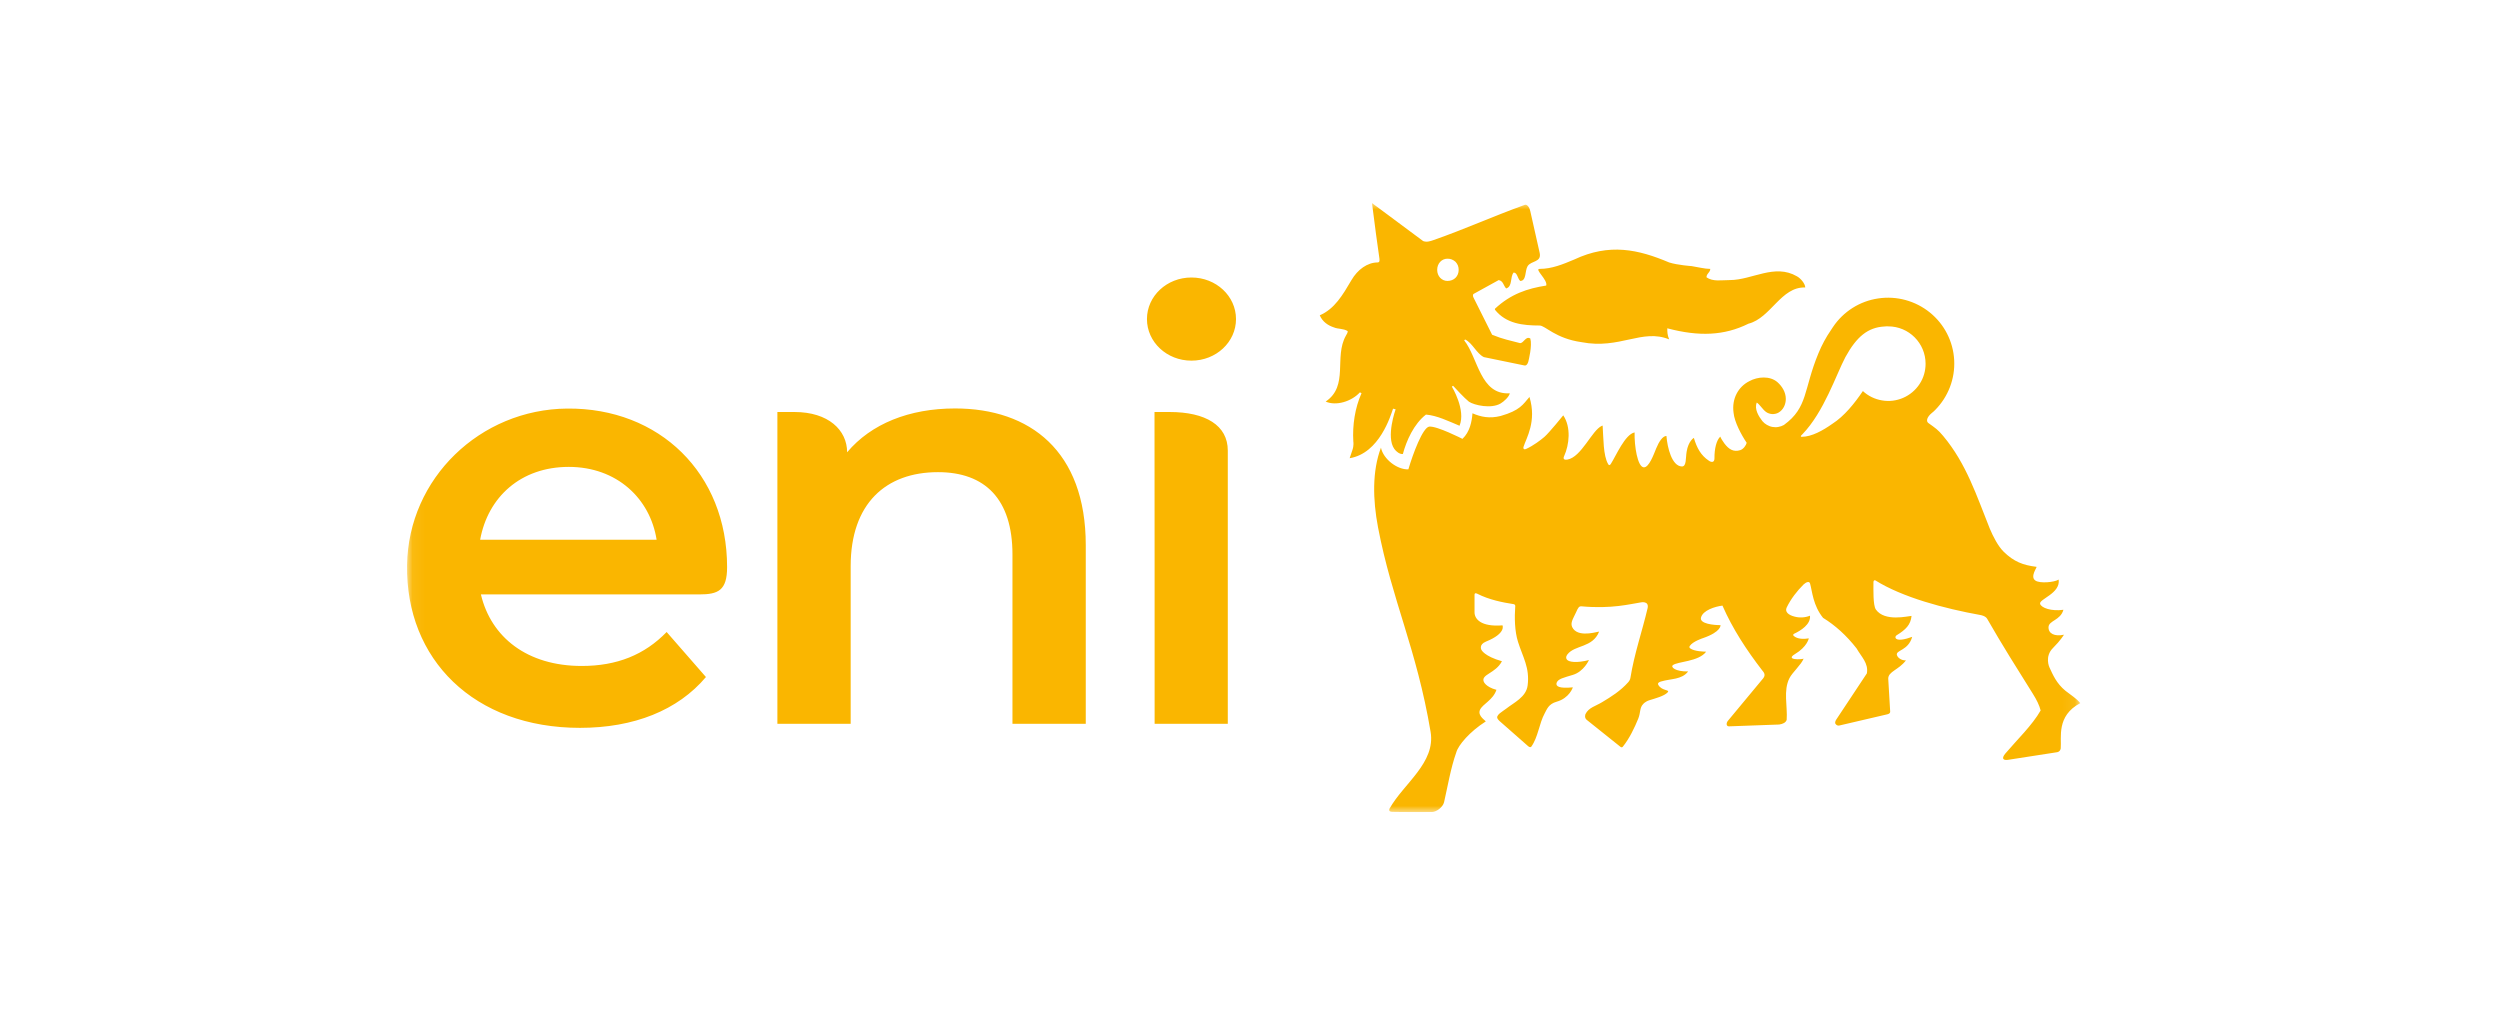 <svg width="197" height="80" viewBox="0 0 197 80" fill="none" xmlns="http://www.w3.org/2000/svg">
<g clip-path="url(#clip0_575_2673)">
<mask id="mask0_575_2673" style="mask-type:luminance" maskUnits="userSpaceOnUse" x="32" y="16" width="132" height="48">
<path d="M32.072 16H163.925V64H32.072V16Z" fill="white"/>
</mask>
<g mask="url(#mask0_575_2673)">
<path fill-rule="evenodd" clip-rule="evenodd" d="M37.895 46.84C38.694 50.218 41.543 52.478 45.839 52.478C48.611 52.478 50.78 51.606 52.532 49.803L55.628 53.35C53.416 55.975 49.946 57.355 45.702 57.355C37.342 57.355 31.958 51.953 32.077 44.521C32.179 37.689 37.835 32.254 44.69 32.195C51.962 32.127 57.295 37.308 57.295 44.69C57.295 46.527 56.597 46.84 55.101 46.84C55.095 46.84 55.095 46.84 55.101 46.84H37.895ZM37.835 42.531H51.741C51.231 39.289 48.611 36.791 44.818 36.791C41.033 36.791 38.447 39.17 37.835 42.531ZM85.558 42.955V57.033H79.782V43.691C79.782 39.323 77.614 37.206 73.914 37.206C69.797 37.206 67.033 39.687 67.033 44.614V57.033H61.258V32.466H62.602C65.273 32.466 66.753 33.888 66.753 35.64C68.649 33.388 71.652 32.186 75.258 32.186C81.169 32.186 85.558 35.547 85.558 42.955ZM93.884 28.419C91.945 28.419 90.38 26.954 90.38 25.143C90.38 23.331 91.945 21.867 93.884 21.867C95.832 21.867 97.397 23.331 97.397 25.143C97.397 26.954 95.832 28.419 93.884 28.419ZM90.975 32.466H92.157C95.015 32.466 96.75 33.524 96.75 35.505V57.033H90.984C90.984 57.033 90.984 32.466 90.975 32.466ZM142.253 22.654C140.348 22.578 139.54 25.058 137.779 25.507C135.865 26.455 133.884 26.531 131.383 25.871C131.383 26.159 131.383 26.379 131.528 26.743C129.402 25.871 127.641 27.547 124.63 26.963C122.572 26.675 121.764 25.651 121.322 25.651C120.003 25.651 118.677 25.507 117.801 24.406V24.33C119.051 23.162 120.369 22.73 121.841 22.502C121.985 22.061 120.879 21.189 121.322 21.189C122.283 21.189 123.159 20.825 124.043 20.453C126.833 19.141 129.104 19.657 131.528 20.681C132.191 20.893 133.297 20.969 133.297 20.969C133.807 21.046 134.326 21.189 134.768 21.189C134.768 21.477 134.471 21.553 134.471 21.85C134.981 22.214 135.644 22.07 136.308 22.07C138.068 22.07 139.829 20.749 141.598 21.773C141.887 21.926 142.253 22.358 142.253 22.654ZM116.117 23.162C116.117 23.162 116.006 23.238 116.117 23.458L117.579 26.379C118.464 26.743 118.974 26.819 119.782 27.039C120.08 27.039 120.225 26.455 120.59 26.675C120.752 27.242 120.454 28.402 120.429 28.504C120.429 28.504 120.344 28.842 120.131 28.8L116.925 28.14C116.338 27.843 116.04 27.039 115.453 26.751L115.377 26.819C116.482 28.207 116.627 31.137 118.974 30.993C118.906 31.28 118.506 31.644 118.243 31.797C117.511 32.229 116.185 31.941 115.751 31.653C115.377 31.357 114.645 30.552 114.645 30.552L114.501 30.4L114.407 30.468C114.407 30.468 115.53 32.305 115.011 33.549C114.135 33.185 113.25 32.745 112.366 32.669C111.413 33.405 110.826 34.726 110.546 35.776C110.291 35.801 110.027 35.589 109.874 35.378C109.193 34.43 109.976 32.254 109.976 32.254L109.772 32.203C109.593 32.72 108.709 35.725 106.353 36.106C106.429 35.894 106.565 35.479 106.565 35.479C106.701 35.098 106.642 34.794 106.642 34.794C106.565 33.498 106.769 32.152 107.288 30.984L107.161 30.916C106.497 31.644 105.272 32.008 104.464 31.644C106.302 30.4 105.102 28.14 106.055 26.455C106.131 26.311 106.2 26.235 106.2 26.091C105.834 25.871 105.46 25.947 105.102 25.795C104.66 25.651 104.218 25.363 103.997 24.847C105.17 24.339 105.8 23.255 106.497 22.07C106.974 21.249 107.747 20.681 108.555 20.681C108.692 20.681 108.726 20.58 108.7 20.385C108.555 19.361 108.326 17.752 108.113 16L112.145 18.997C112.442 19.107 112.731 18.997 112.953 18.921C115.453 18.049 117.511 17.101 120.148 16.144C120.293 16.085 120.505 16.262 120.59 16.652L121.33 19.945C121.475 20.681 120.667 20.529 120.378 20.969C120.148 21.342 120.301 22.138 119.791 22.138C119.57 21.926 119.57 21.477 119.272 21.477C118.974 21.85 119.204 22.578 118.685 22.73C118.464 22.502 118.464 22.138 118.098 22.07L116.117 23.162ZM114.943 21.266C114.943 21.147 114.926 21.029 114.883 20.919C114.841 20.817 114.773 20.715 114.696 20.631C114.611 20.555 114.509 20.487 114.398 20.444C114.296 20.402 114.177 20.385 114.058 20.385C113.616 20.385 113.25 20.749 113.25 21.266C113.25 21.773 113.616 22.138 114.058 22.138C114.577 22.138 114.943 21.773 114.943 21.266ZM119.408 47.797C119.417 47.636 119.297 47.611 119.297 47.611C118.379 47.467 117.35 47.264 116.414 46.789C116.414 46.789 116.193 46.662 116.193 46.866V48.237C116.185 48.762 116.678 49.414 118.396 49.278C118.396 49.278 118.711 49.905 117.095 50.557C116.499 50.802 116.737 51.209 116.737 51.209C116.737 51.209 116.95 51.708 118.353 52.106C117.852 53.071 116.703 53.13 116.916 53.706C116.916 53.706 117.052 54.129 117.92 54.358C117.647 55.17 116.856 55.458 116.627 55.924C116.389 56.432 117.137 56.813 117.069 56.855C115.827 57.642 114.909 58.718 114.756 59.285C114.313 60.529 114.075 61.985 113.795 63.204C113.701 63.611 113.199 63.966 112.876 63.983C111.66 64.025 110.75 63.983 109.704 63.975C109.355 63.966 109.5 63.712 109.5 63.712C110.605 61.74 113.14 60.114 112.731 57.668C111.626 51.098 109.687 47.306 108.589 41.558C108.173 39.365 108.122 37.13 108.819 35.276C109.006 36.182 110.103 37.02 110.979 36.986C111.345 35.742 112.111 33.693 112.621 33.617C113.216 33.549 115.241 34.582 115.241 34.582C115.827 34.032 115.98 33.219 116.031 32.567C116.695 32.855 117.367 32.999 118.251 32.779C119.791 32.339 120.012 31.865 120.522 31.28C121.109 33.219 120.267 34.523 120.054 35.209C120.054 35.209 120.02 35.302 120.063 35.361C120.071 35.378 120.122 35.446 120.276 35.369C120.828 35.115 121.39 34.692 121.696 34.43C122.087 34.091 123.184 32.728 123.184 32.728C123.814 33.668 123.661 35.039 123.252 35.945C123.252 35.945 123.065 36.292 123.508 36.216C124.622 36.021 125.438 33.913 126.221 33.558C126.221 33.558 126.289 33.524 126.289 33.558C126.357 34.497 126.323 35.894 126.722 36.571C126.722 36.571 126.808 36.758 126.935 36.554C127.343 35.92 128.049 34.227 128.806 34.074C128.781 35.158 129.036 36.775 129.521 36.825C129.937 36.868 130.32 35.793 130.507 35.336C130.728 34.794 131.026 34.353 131.315 34.353C131.392 35.302 131.749 36.732 132.531 36.758C132.906 36.766 132.821 36.097 132.906 35.598C133.042 34.743 133.476 34.506 133.476 34.506C133.714 35.302 134.028 35.886 134.666 36.309C134.853 36.436 135.1 36.47 135.1 36.114C135.092 35.344 135.262 34.684 135.559 34.404C135.593 34.514 135.755 34.777 135.883 34.946C136.231 35.403 136.597 35.64 137.133 35.471C137.371 35.395 137.592 35.107 137.635 34.887C137.218 34.269 136.673 33.253 136.605 32.525C136.452 31.424 136.971 30.476 137.847 30.036C138.511 29.672 139.472 29.604 140.059 30.112C140.424 30.434 140.722 30.899 140.722 31.433C140.722 31.865 140.526 32.305 140.127 32.525C140.053 32.564 139.973 32.593 139.888 32.609C139.803 32.627 139.718 32.632 139.633 32.627C139.548 32.621 139.466 32.604 139.387 32.576C139.302 32.547 139.225 32.508 139.157 32.457C138.885 32.254 138.664 31.865 138.434 31.721C138.221 32.229 138.587 32.813 138.876 33.185C138.978 33.304 139.097 33.405 139.234 33.481C139.37 33.558 139.514 33.617 139.667 33.642C139.82 33.668 139.982 33.676 140.135 33.642C140.288 33.617 140.433 33.566 140.569 33.49C142.483 32.102 142.108 30.696 143.291 27.843C143.554 27.2 143.894 26.565 144.294 25.989L144.439 25.769C145.255 24.55 146.548 23.729 148.002 23.517C149.457 23.297 150.937 23.704 152.076 24.627C153.216 25.549 153.913 26.912 153.99 28.377C154.067 29.841 153.522 31.264 152.493 32.305C152.408 32.389 152.323 32.474 152.229 32.542C151.838 32.864 151.762 33.185 151.949 33.329C152.544 33.761 152.689 33.837 153.122 34.353C154.96 36.546 155.768 39.103 156.797 41.659C157.06 42.277 157.435 43.031 157.902 43.488C158.693 44.258 159.416 44.538 160.471 44.665C160.564 44.673 159.918 45.452 160.403 45.757C160.76 45.985 161.857 45.892 162.223 45.672C162.376 46.773 160.658 47.204 160.76 47.585C160.854 47.898 161.645 48.186 162.597 48.051C162.368 48.889 161.449 48.889 161.423 49.414C161.406 49.93 161.908 50.176 162.64 50.015C162.64 50.015 162.376 50.464 161.772 51.065C161.1 51.733 161.492 52.58 161.492 52.58C161.764 53.172 162.053 53.858 162.759 54.434C163.252 54.823 163.626 55.035 163.924 55.407C162.027 56.415 162.461 58.116 162.385 58.98C162.334 59.259 162.087 59.276 162.087 59.276L158.217 59.877C157.902 59.92 157.664 59.809 158.021 59.378C158.965 58.269 160.139 57.151 160.803 55.983C160.701 55.577 160.488 55.145 160.19 54.671C158.931 52.665 157.758 50.802 156.584 48.753C156.448 48.525 156.065 48.466 156.065 48.466C153.199 47.949 149.908 47.069 147.773 45.731C147.62 45.689 147.628 45.884 147.628 45.884C147.628 46.417 147.586 47.687 147.815 48.025C148.513 49.024 150.358 48.542 150.63 48.533C150.562 49.236 150.171 49.617 149.457 50.057C149.457 50.057 149.321 50.142 149.372 50.269C149.482 50.523 150.112 50.396 150.681 50.184C150.375 51.276 149.389 51.217 149.474 51.606C149.533 51.843 149.848 52.055 150.188 52.038C149.618 52.791 148.793 52.91 148.793 53.477L148.946 56.068C148.946 56.068 148.946 56.152 148.904 56.195C148.844 56.262 148.717 56.288 148.717 56.288L144.949 57.168C144.864 57.194 144.736 57.177 144.643 57.05C144.549 56.923 144.685 56.72 144.685 56.72L147.109 53.062C147.254 52.258 146.667 51.75 146.301 51.098C145.493 50.066 144.609 49.27 143.656 48.686C142.865 47.704 142.806 46.603 142.636 45.994C142.576 45.765 142.329 45.867 142.125 46.053C141.606 46.569 141.122 47.187 140.79 47.873C140.628 48.212 140.935 48.466 141.394 48.584C141.496 48.612 141.598 48.632 141.7 48.643C141.808 48.655 141.913 48.657 142.015 48.652C142.122 48.646 142.227 48.632 142.329 48.609C142.431 48.587 142.531 48.556 142.627 48.516C142.704 49.202 141.879 49.702 141.394 49.93C141.394 49.93 141.232 49.998 141.343 50.108C141.632 50.37 142.151 50.37 142.534 50.303C142.534 50.303 142.414 50.963 141.436 51.547C140.654 52.021 141.938 51.979 142.125 51.903C141.938 52.377 141.232 52.995 141.011 53.435C140.509 54.417 140.867 55.627 140.79 56.728C140.713 56.948 140.484 57.05 140.203 57.092L136.24 57.236C136.002 57.236 136.027 56.948 136.163 56.796L138.953 53.435C139.166 53.147 138.961 52.952 138.868 52.834C137.626 51.225 136.529 49.549 135.729 47.721C135.134 47.797 134.181 48.093 134.037 48.669C133.918 49.16 135.058 49.261 135.576 49.261C135.576 49.261 135.661 49.778 134.19 50.286C134.19 50.286 133.391 50.54 133.152 50.904C133.152 50.904 133.076 51.014 133.186 51.09C133.501 51.336 134.326 51.352 134.445 51.352C133.858 52.148 132.157 52.123 131.817 52.419C131.638 52.571 132.021 52.927 133.025 52.91C132.523 53.57 131.664 53.469 130.907 53.697C130.907 53.697 130.567 53.773 130.669 53.96C130.941 54.459 131.613 54.332 131.417 54.552C131.154 54.849 130.405 55.043 129.997 55.17C129.648 55.272 129.487 55.475 129.487 55.475C129.189 55.771 129.291 56.144 129.095 56.627C128.798 57.355 128.398 58.193 127.888 58.828C127.888 58.828 127.811 58.955 127.684 58.844L125.038 56.728C124.817 56.55 124.936 56.271 124.936 56.271C125.183 55.755 125.736 55.644 126.246 55.331C126.952 54.908 127.692 54.451 128.321 53.74C128.458 53.579 128.475 53.426 128.475 53.426C128.781 51.513 129.402 49.761 129.835 47.907C129.946 47.331 129.308 47.467 129.308 47.467C128.432 47.602 127.003 47.992 124.639 47.78C124.426 47.763 124.367 47.856 124.188 48.262C123.958 48.779 123.652 49.143 123.975 49.558C124.52 50.269 126.025 49.718 126.008 49.778C125.498 51.056 124.094 50.811 123.516 51.564C123.516 51.564 123.312 51.793 123.482 51.987C123.644 52.173 124.247 52.258 125.209 52.013C125.209 52.013 124.809 52.919 123.941 53.181C123.227 53.401 122.768 53.486 122.657 53.816C122.589 54.07 122.819 54.273 123.941 54.163C123.941 54.163 123.678 55.01 122.657 55.297C122.028 55.475 121.9 55.882 121.721 56.212C121.288 56.999 121.203 58.091 120.667 58.836C120.667 58.836 120.59 58.946 120.412 58.794L118.149 56.804C118.064 56.728 118.022 56.652 118.022 56.652C117.801 56.356 118.455 56.034 118.694 55.839C119.289 55.365 120.259 54.942 120.378 54.011C120.556 52.614 119.995 51.776 119.621 50.582C119.348 49.727 119.34 48.643 119.4 47.788L119.408 47.797ZM141.964 34.421C142.772 34.421 143.656 33.913 144.388 33.397C145.332 32.796 146.148 31.771 146.795 30.815C147.211 31.204 147.739 31.458 148.3 31.551C148.87 31.653 149.448 31.577 149.976 31.348C150.494 31.12 150.945 30.747 151.26 30.265C151.575 29.791 151.736 29.232 151.736 28.665C151.736 27.039 150.418 25.718 148.793 25.718C148.717 25.71 148.572 25.718 148.504 25.727C147.186 25.795 146.301 26.531 145.417 28.14C144.685 29.528 143.733 32.449 142.04 34.209C142.04 34.209 142.006 34.243 141.947 34.303C141.896 34.345 141.879 34.421 141.964 34.421Z" fill="#FAB600"/>
</g>
</g>
<defs>
<clipPath id="clip0_575_2673">
<rect width="132" height="48" fill="white" transform="translate(32 16)"/>
</clipPath>
</defs>
</svg>
